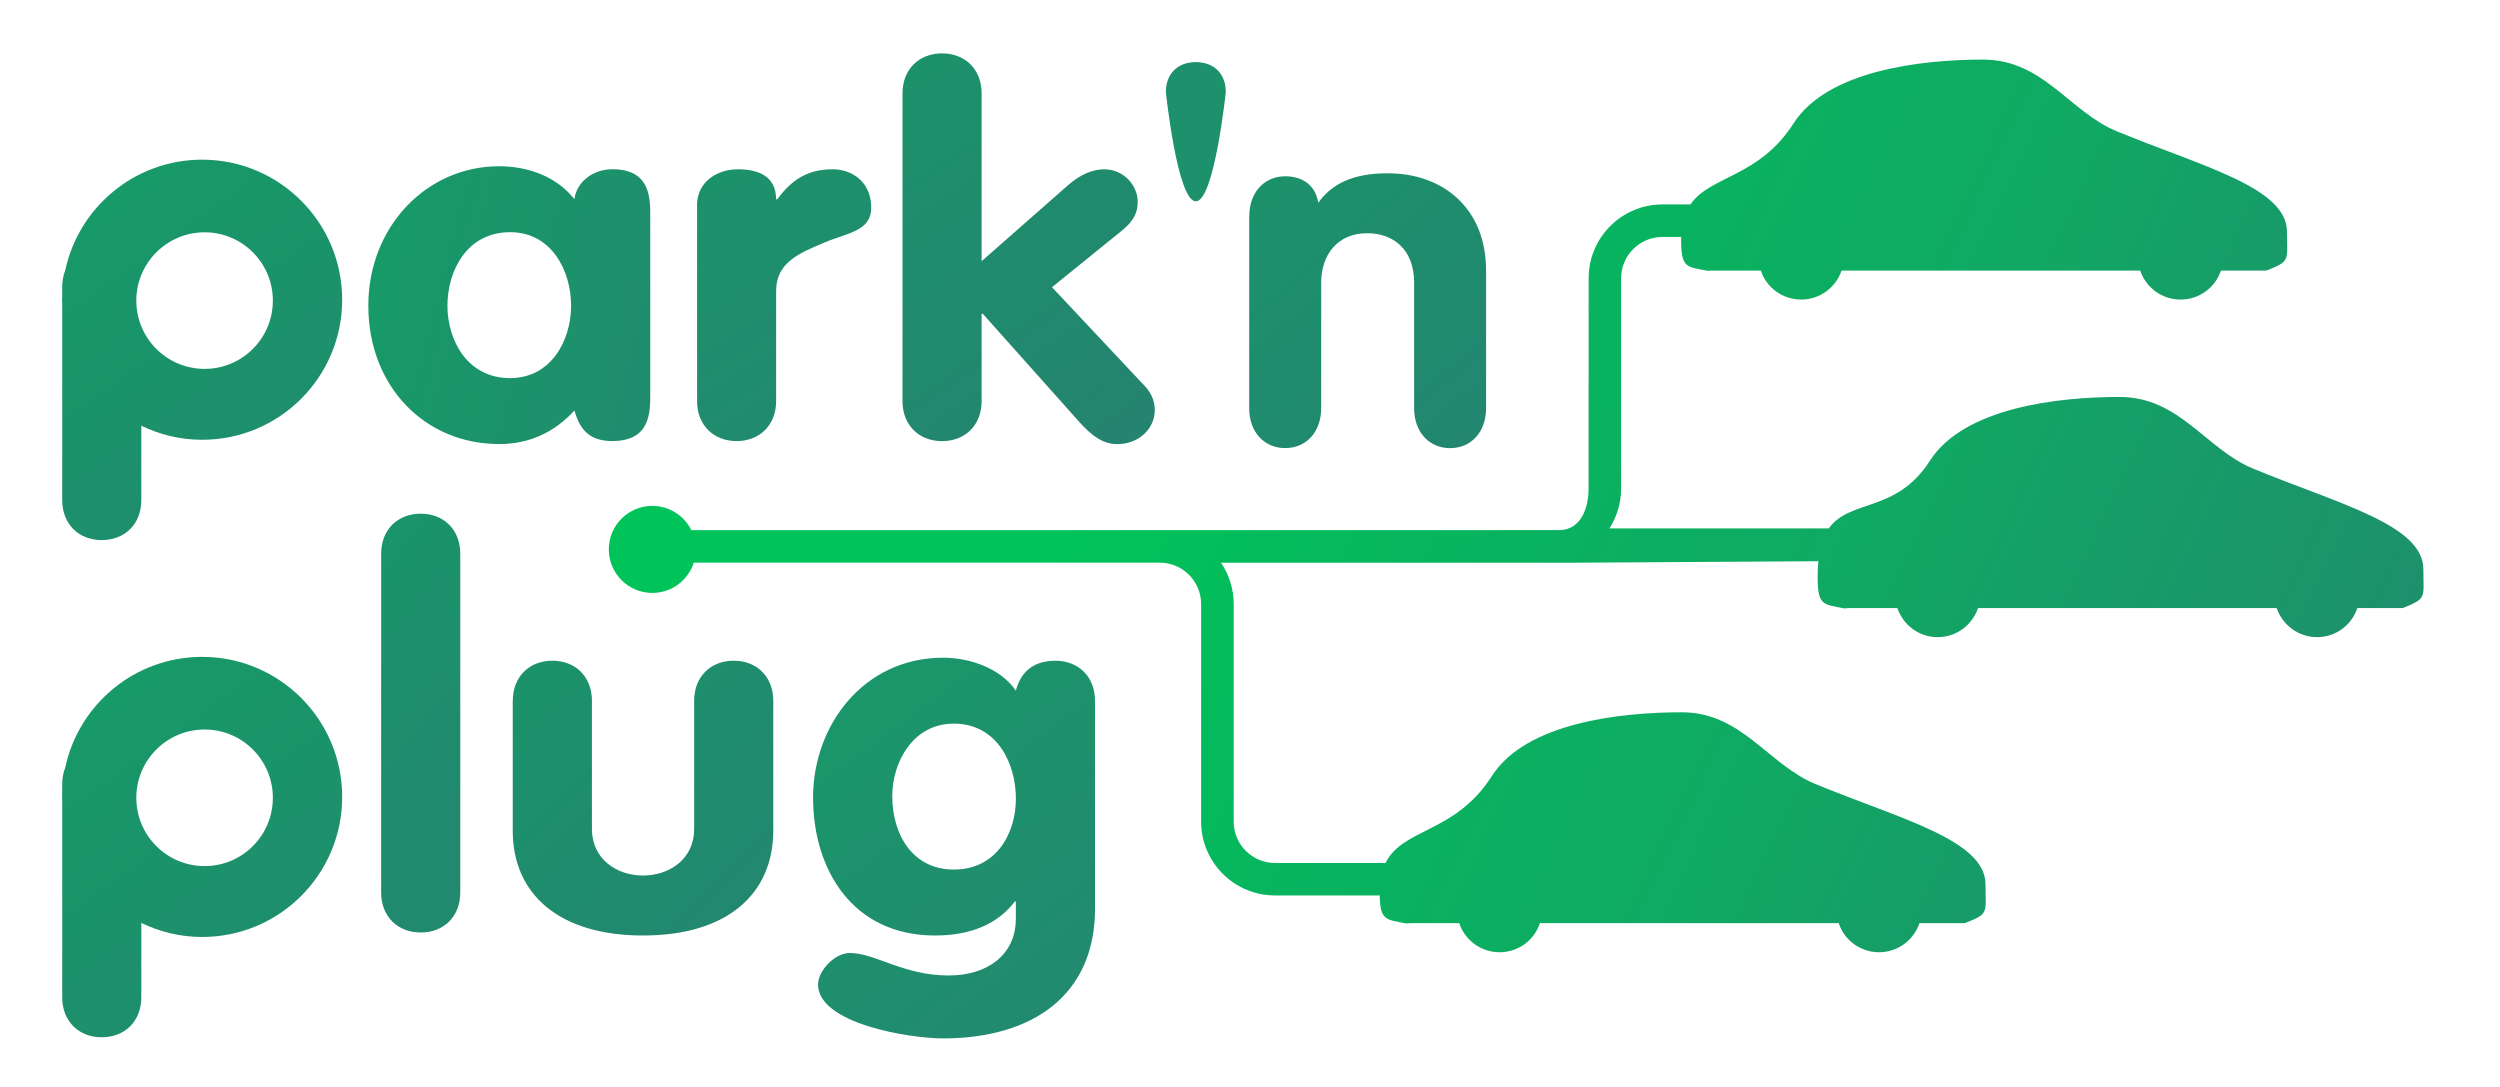 <?xml version="1.0" encoding="utf-8"?>
<!-- Generator: Adobe Illustrator 26.5.0, SVG Export Plug-In . SVG Version: 6.00 Build 0)  -->
<svg version="1.1" id="Calque_1" xmlns="http://www.w3.org/2000/svg" xmlns:xlink="http://www.w3.org/1999/xlink" x="0px" y="0px"
	 viewBox="0 0 574.77 250" style="enable-background:new 0 0 574.77 250;" xml:space="preserve">
<style type="text/css">
	.st0{enable-background:new    ;}
	.st1{fill:url(#SVGID_1_);}
	.st2{fill:url(#SVGID_00000112629649396782442150000013100624385619243169_);}
	.st3{fill:url(#SVGID_00000178190291884236583690000016733112836659993789_);}
	.st4{fill:url(#SVGID_00000080913516570810534490000002345318775865154751_);}
	.st5{fill:url(#SVGID_00000120549606843383673550000007708769348305825451_);}
	.st6{fill:url(#SVGID_00000053510993992948711060000004109897606132626616_);}
	.st7{fill:url(#SVGID_00000114057674453713967760000002967908639955337663_);}
	.st8{fill:#1D906C;}
	.st9{fill:url(#SVGID_00000067218253401089573700000001179080039512049599_);}
	.st10{fill:url(#SVGID_00000108298746554167804670000016380727150851407275_);}
	.st11{fill:url(#SVGID_00000093863937969880960920000014539315907227836607_);}
</style>
<g class="st0">
	<linearGradient id="SVGID_1_" gradientUnits="userSpaceOnUse" x1="84.737" y1="59.584" x2="149.045" y2="76.353">
		<stop  offset="0" style="stop-color:#179A68"/>
		<stop  offset="1" style="stop-color:#1F8D6D"/>
	</linearGradient>
	<path class="st1" d="M149.5,90.6c0,4.25,0,10.8-8.71,10.8c-5.32,0-7.46-2.64-8.73-7.01c-4.68,5.06-10.36,7.7-17.31,7.7
		c-17.05,0-30.07-13.21-30.07-31.82c0-18.15,13.4-32.05,30.07-32.05c6.7,0,13.27,2.41,17.31,7.58c0.51-4.02,4.29-6.89,8.73-6.89
		c8.71,0,8.71,6.55,8.71,10.79V90.6 M117.27,86.93c9.48,0,14.03-8.73,14.03-16.66c0-7.93-4.43-16.89-14.03-16.89
		c-9.98,0-14.4,8.96-14.4,16.89C102.87,78.2,107.42,86.93,117.27,86.93"/>
	
		<linearGradient id="SVGID_00000014625230988844175170000005706454152707545999_" gradientUnits="userSpaceOnUse" x1="161.356" y1="39.653" x2="198.895" y2="99.96">
		<stop  offset="0" style="stop-color:#1B926A"/>
		<stop  offset="1" style="stop-color:#238970"/>
	</linearGradient>
	<path style="fill:url(#SVGID_00000014625230988844175170000005706454152707545999_);" d="M160.25,47.19c0-5.52,4.8-8.27,9.34-8.27
		c4.81,0,8.84,1.61,8.84,6.89h0.27c3.41-4.6,7.06-6.89,12.76-6.89c4.42,0,8.84,2.88,8.84,8.84c0,5.4-5.43,5.74-10.86,8.04
		c-5.44,2.3-11,4.48-11,11.03v25.39c0,5.52-3.79,9.19-9.09,9.19c-5.31,0-9.09-3.68-9.09-9.19V47.19"/>
	
		<linearGradient id="SVGID_00000178195495558071820390000006174930151414042806_" gradientUnits="userSpaceOnUse" x1="199.767" y1="18.998" x2="258.844" y2="105.357">
		<stop  offset="0" style="stop-color:#1B926A"/>
		<stop  offset="1" style="stop-color:#258371"/>
	</linearGradient>
	<path style="fill:url(#SVGID_00000178195495558071820390000006174930151414042806_);" d="M207.49,21.46c0-5.52,3.79-9.19,9.09-9.19
		c5.32,0,9.1,3.67,9.1,9.19v38.59l19.98-17.57c2.9-2.53,5.8-3.56,8.2-3.56c4.55,0,7.71,3.79,7.71,7.46c0,2.41-0.88,4.37-3.53,6.55
		l-16.18,13.1l21.36,22.75c1.64,1.72,2.27,3.68,2.27,5.52c0,4.36-3.8,7.81-8.59,7.81c-3.29,0-5.82-1.84-8.72-5.05l-22.24-24.93
		h-0.26v20.1c0,5.52-3.78,9.19-9.1,9.19c-5.3,0-9.09-3.68-9.09-9.19V21.46"/>
	
		<linearGradient id="SVGID_00000087392915987871521360000007058280257144404111_" gradientUnits="userSpaceOnUse" x1="45.541" y1="125.782" x2="110.156" y2="176.859">
		<stop  offset="0" style="stop-color:#169B67"/>
		<stop  offset="1" style="stop-color:#218A6E"/>
	</linearGradient>
	<path style="fill:url(#SVGID_00000087392915987871521360000007058280257144404111_);" d="M87.63,127.29c0-5.51,3.79-9.19,9.1-9.19
		c5.3,0,9.09,3.68,9.09,9.19v77.91c0,5.52-3.79,9.19-9.09,9.19c-5.31,0-9.1-3.68-9.1-9.19V127.29"/>
	
		<linearGradient id="SVGID_00000109708628356474124200000017013833777528003746_" gradientUnits="userSpaceOnUse" x1="124.548" y1="155.835" x2="179.625" y2="210.502">
		<stop  offset="0" style="stop-color:#1B926A"/>
		<stop  offset="1" style="stop-color:#238670"/>
	</linearGradient>
	<path style="fill:url(#SVGID_00000109708628356474124200000017013833777528003746_);" d="M117.9,161.09c0-5.51,3.79-9.19,9.09-9.19
		c5.31,0,9.1,3.68,9.1,9.19v29.52c0,6.89,5.69,10.68,11.75,10.68c6.07,0,11.75-3.79,11.75-10.68v-29.52c0-5.51,3.79-9.19,9.09-9.19
		c5.31,0,9.1,3.68,9.1,9.19v29.87c0,14.7-10.74,24.12-29.95,24.12s-29.95-9.42-29.95-24.12V161.09"/>
	
		<linearGradient id="SVGID_00000172406076090868497950000014392637409849556618_" gradientUnits="userSpaceOnUse" x1="189.078" y1="150.982" x2="252.463" y2="237.341">
		<stop  offset="0" style="stop-color:#199869"/>
		<stop  offset="1" style="stop-color:#238870"/>
	</linearGradient>
	<path style="fill:url(#SVGID_00000172406076090868497950000014392637409849556618_);" d="M251.76,208.88
		c0,19.87-14.28,29.86-35.01,29.86c-7.45,0-28.68-3.33-28.68-12.41c0-3.1,3.79-7.23,7.32-7.23c5.82,0,12.27,5.17,22.75,5.17
		c8.84,0,15.41-4.71,15.41-13.09v-3.91h-0.25c-3.79,5.05-9.98,7.81-18.32,7.81c-19.08,0-28.05-15.28-28.05-31.7
		c0-16.66,11.63-32.17,29.94-32.17c6.2,0,13.28,2.52,16.68,7.59c1.14-4.36,4.05-6.89,9.1-6.89c5.31,0,9.1,3.68,9.1,9.19V208.88
		 M219.28,166.37c-9.46,0-14.14,8.96-14.14,16.66c0,8.84,4.68,16.89,14.14,16.89c9.74,0,14.28-8.27,14.28-16.32
		C233.56,175.56,229.27,166.37,219.28,166.37"/>
	
		<linearGradient id="SVGID_00000039853836938382722930000018367585888167318693_" gradientUnits="userSpaceOnUse" x1="286.364" y1="42.662" x2="337.903" y2="102.815">
		<stop  offset="0" style="stop-color:#1B926A"/>
		<stop  offset="1" style="stop-color:#238670"/>
	</linearGradient>
	<path style="fill:url(#SVGID_00000039853836938382722930000018367585888167318693_);" d="M287.22,49.72c0-5.51,3.45-9.19,8.27-9.19
		c4.25,0,7.01,2.3,7.58,6.09c3.22-4.48,8.16-6.78,15.96-6.78c12.98,0,22.63,8.27,22.63,22.29v31.71c0,5.52-3.45,9.19-8.27,9.19
		c-4.82,0-8.27-3.68-8.27-9.19V65c0-7.7-4.83-11.38-10.8-11.38c-6.78,0-10.57,4.94-10.57,11.38v28.83c0,5.52-3.45,9.19-8.28,9.19
		c-4.82,0-8.27-3.68-8.27-9.19V49.72"/>
	<path class="st8" d="M268.04,21.17c0-4.14,2.64-6.89,6.89-6.89c4.25,0,6.89,2.75,6.89,6.89c0,0-2.64,25.11-6.89,25.11
		C270.68,46.28,268.04,21.17,268.04,21.17"/>
	
		<linearGradient id="SVGID_00000178165403574798593440000012539005020049600698_" gradientUnits="userSpaceOnUse" x1="177.045" y1="16.21" x2="549.558" y2="192.21">
		<stop  offset="0" style="stop-color:#00C459"/>
		<stop  offset="0.254" style="stop-color:#00C459"/>
		<stop  offset="0.478" style="stop-color:#08B35F"/>
		<stop  offset="0.662" style="stop-color:#10A963"/>
		<stop  offset="0.807" style="stop-color:#179B68"/>
		<stop  offset="1" style="stop-color:#1F8E6D"/>
	</linearGradient>
	<path style="fill:url(#SVGID_00000178165403574798593440000012539005020049600698_);" d="M557.15,130.89
		c0-10.25-19.48-15.04-39.16-23.16c-10.86-4.48-16.86-16.47-30.7-16.47c-14.15,0-35.76,2.43-43.61,14.69
		c-7.68,12.03-18.36,8.7-23.23,15.53h-50.42c1.67-2.63,2.67-5.75,2.67-9.1V63.99c0.01-5.25,4.25-9.5,9.5-9.51h4.32
		c-0.01,0.2-0.02,0.39-0.02,0.59c0,6.69,1.31,6.26,6.15,7.19c0.43-0.04,0.89-0.04,1.32-0.04h10.86c1.27,3.87,4.95,6.65,9.28,6.65
		c4.29,0,7.96-2.78,9.28-6.65h68.66c1.32,3.87,4.95,6.65,9.28,6.65c4.33,0,7.97-2.78,9.28-6.65h10.44c5.64-2.24,4.75-2.24,4.75-8.93
		c0-10.21-19.48-15-39.16-23.12c-10.86-4.48-16.89-16.47-30.69-16.47c-14.15,0-35.8,2.44-43.61,14.69
		c-7.95,12.41-19.09,11.95-23.7,18.61h-6.42c-9.38,0-16.98,7.6-16.98,16.98v24.18l-0.01,0.01v24.2c0,4.3-1.69,9.5-6.77,9.5
		c0,0-84.23,0.04-86.12,0.01h-113.4c-1.63-3.3-5.03-5.57-8.96-5.57c-5.53,0-10.01,4.48-10.01,10c0,5.53,4.48,10.01,10.01,10.01
		c4.46,0,8.24-2.93,9.53-6.96h107.13c5.25,0.01,9.5,4.26,9.51,9.51v50.02c0,9.38,7.61,16.98,16.98,16.98h24.08
		c0.1,5.88,1.49,5.51,6.09,6.44c0.46-0.04,0.89-0.07,1.35-0.07h10.83c1.31,3.9,4.99,6.69,9.28,6.69c4.33,0,8-2.79,9.28-6.69h68.7
		c1.27,3.9,4.95,6.69,9.28,6.69c4.29,0,7.97-2.79,9.28-6.69h10.43c5.65-2.21,4.76-2.25,4.76-8.89c0-10.24-19.48-15-39.16-23.12
		c-10.87-4.52-16.9-16.47-30.7-16.47c-14.15,0-35.8,2.4-43.64,14.66c-8.41,13.21-20.45,11.88-24.44,19.99h-25.41
		c-5.25-0.01-9.5-4.25-9.5-9.5v-50.02c0-3.52-1.08-6.8-2.91-9.51h80.02c0.97,0,39.88-0.24,57.31-0.35
		c-0.11,1.11-0.17,2.32-0.17,3.66c0,6.68,1.35,6.22,6.14,7.19c0.43-0.04,0.89-0.08,1.32-0.08h10.86c1.32,3.87,4.95,6.69,9.28,6.69
		c4.33,0,7.96-2.82,9.28-6.69h68.66c1.31,3.87,4.99,6.69,9.27,6.69c4.34,0,8-2.82,9.28-6.69h10.44
		C558.04,137.54,557.15,137.54,557.15,130.89"/>
	
		<linearGradient id="SVGID_00000011000793544135589670000016640181751682587789_" gradientUnits="userSpaceOnUse" x1="11.898" y1="155" x2="73.282" y2="239.616">
		<stop  offset="0" style="stop-color:#169B67"/>
		<stop  offset="1" style="stop-color:#218A6E"/>
	</linearGradient>
	<path style="fill:url(#SVGID_00000011000793544135589670000016640181751682587789_);" d="M46.47,151.02
		c-15.47,0-28.39,10.93-31.48,25.48c-0.44,1.13-0.69,2.4-0.69,3.79v2.45l-0.03,0.48l0.03,0.47v45.59c0,5.52,3.79,9.2,9.09,9.2
		c5.31,0,9.1-3.68,9.1-9.2v-17.09c4.24,2.05,8.96,3.23,13.98,3.23c17.78,0,32.2-14.41,32.2-32.19
		C78.67,165.44,64.25,151.02,46.47,151.02 M47.04,199.12c-8.67,0-15.7-7.02-15.7-15.7c0-8.66,7.03-15.7,15.7-15.7
		c8.67,0,15.69,7.03,15.69,15.7C62.73,192.1,55.71,199.12,47.04,199.12"/>
	
		<linearGradient id="SVGID_00000101076221136679816520000009879141110163229368_" gradientUnits="userSpaceOnUse" x1="11.898" y1="40.692" x2="73.282" y2="125.307">
		<stop  offset="0" style="stop-color:#169B67"/>
		<stop  offset="1" style="stop-color:#218A6E"/>
	</linearGradient>
	<path style="fill:url(#SVGID_00000101076221136679816520000009879141110163229368_);" d="M46.47,36.71
		c-15.47,0-28.39,10.93-31.48,25.48c-0.44,1.13-0.69,2.4-0.69,3.79v2.45l-0.03,0.48l0.03,0.47v45.59c0,5.52,3.79,9.2,9.09,9.2
		c5.31,0,9.1-3.68,9.1-9.2V97.88c4.24,2.05,8.96,3.23,13.98,3.23c17.78,0,32.2-14.41,32.2-32.19
		C78.67,51.13,64.25,36.71,46.47,36.71 M47.04,84.81c-8.67,0-15.7-7.02-15.7-15.7c0-8.66,7.03-15.7,15.7-15.7
		c8.67,0,15.69,7.03,15.69,15.7C62.73,77.79,55.71,84.81,47.04,84.81"/>
</g>
</svg>
